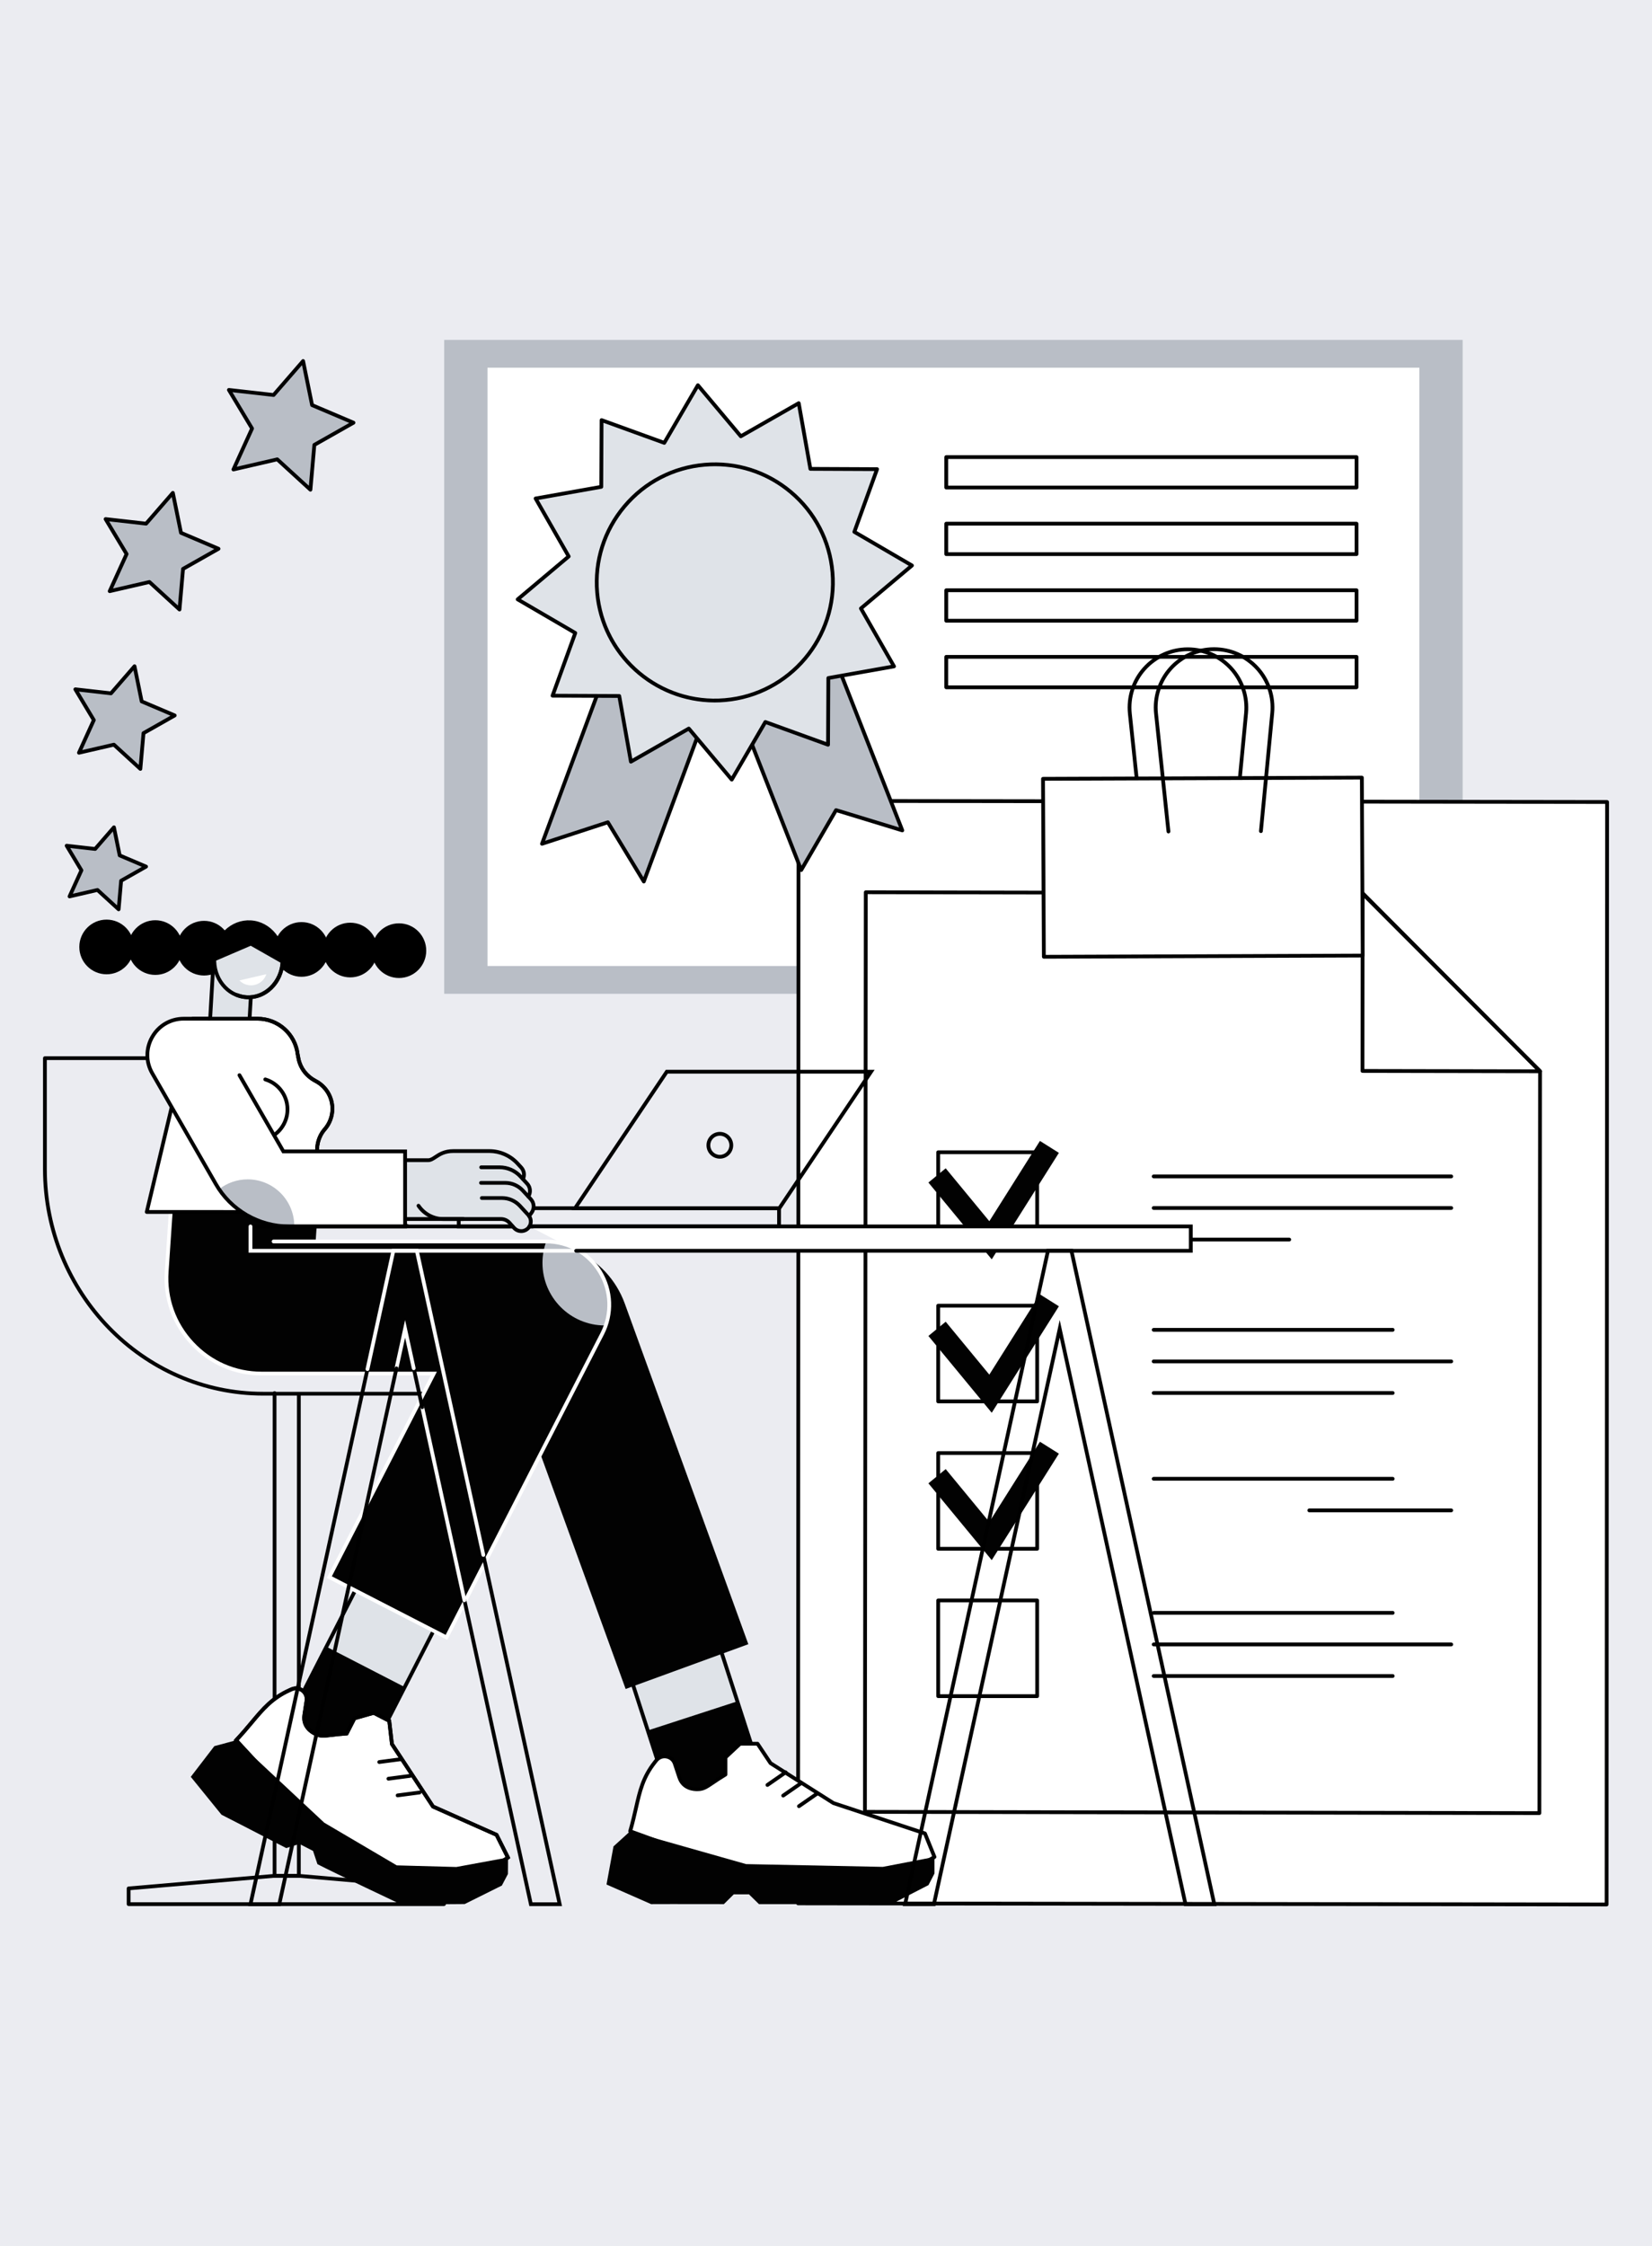 <?xml version="1.0" encoding="iso-8859-1"?>
<!-- Generator: Adobe Illustrator 26.5.0, SVG Export Plug-In . SVG Version: 6.00 Build 0)  -->
<svg version="1.1" xmlns="http://www.w3.org/2000/svg" xmlns:xlink="http://www.w3.org/1999/xlink" x="0px" y="0px"
	 viewBox="0 0 640 870" style="enable-background:new 0 0 640 870;" xml:space="preserve">
<g id="Layer_2">
	<g id="Layer_2_00000114056569711978022710000013115108717188171421_">
		<g id="Background">
			<rect style="fill:#EBECF1;" width="642.381" height="870"/>
		</g>
	</g>
</g>
<g id="Layer_1">
	<g id="Quality_work_1_">
		<g>
			<rect x="172.093" y="131.65" style="fill:#B9BEC6;" width="394.55" height="253.248"/>
			<rect x="188.861" y="142.413" style="fill:#FFFFFF;" width="361.014" height="231.723"/>
		</g>
		<g>
			<g>
				<g>
					
						<rect x="309.266" y="310.402" transform="matrix(1 0.001 -0.001 1 0.727 -0.645)" style="fill:#FFFFFF;" width="313.244" height="427"/>
					<path d="M622.417,738.35c0,0-0.001,0-0.001,0l-313.244-0.434c-0.403-0.001-0.73-0.328-0.73-0.731l0.186-427
						c0-0.194,0.077-0.38,0.214-0.517c0.137-0.137,0.298-0.21,0.517-0.214l313.244,0.434c0.403,0.001,0.73,0.328,0.73,0.731
						l-0.186,427c0,0.194-0.077,0.38-0.214,0.517C622.796,738.273,622.61,738.35,622.417,738.35z M309.904,736.455l311.782,0.432
						l0.185-425.538l-311.783-0.432L309.904,736.455z"/>
				</g>
				<g>
					<path style="fill:#020202;" d="M596.369,702.962c0,0-0.001,0-0.001,0l-261.285-0.486c-0.403-0.001-0.73-0.328-0.729-0.731
						l0.324-356.172c0-0.194,0.077-0.38,0.215-0.517c0.137-0.137,0.323-0.213,0.516-0.213c0,0,0.001,0,0.001,0l192.495,0.358
						c0.194,0,0.379,0.078,0.516,0.215l68.728,68.98c0.137,0.137,0.213,0.323,0.213,0.516l-0.262,287.321
						c0,0.194-0.077,0.38-0.215,0.517C596.747,702.885,596.562,702.962,596.369,702.962z M335.814,701.016l259.824,0.483
						l0.26-286.287l-68.301-68.551l-191.461-0.356L335.814,701.016z"/>
					<path style="fill:#020202;" d="M596.63,415.641c0,0-0.001,0-0.001,0l-68.791-0.128c-0.403-0.001-0.73-0.328-0.729-0.731
						l0.062-68.657c0-0.295,0.178-0.562,0.452-0.674c0.271-0.113,0.587-0.05,0.796,0.159l68.729,68.785
						c0.209,0.209,0.271,0.524,0.158,0.797C597.192,415.464,596.925,415.641,596.63,415.641z M528.57,414.053l66.293,0.123
						l-66.233-66.287L528.57,414.053z"/>
				</g>
				<g>
					<path d="M442.529,322.814c-0.369,0-0.686-0.279-0.726-0.654l-4.816-45.701c-0.688-6.531,1.432-13.082,5.818-17.972
						c4.397-4.904,10.703-7.73,17.299-7.755c6.621-0.007,12.929,2.754,17.373,7.625c4.43,4.857,6.612,11.39,5.986,17.925
						l-4.383,45.736c-0.039,0.402-0.395,0.697-0.797,0.658c-0.402-0.038-0.696-0.395-0.658-0.797l4.383-45.736
						c0.587-6.125-1.458-12.248-5.611-16.8c-4.166-4.567-10.111-7.162-16.287-7.149c-6.184,0.023-12.094,2.673-16.216,7.27
						c-4.11,4.583-6.098,10.722-5.453,16.843l4.816,45.701c0.042,0.401-0.249,0.761-0.65,0.803
						C442.581,322.813,442.555,322.814,442.529,322.814z"/>
					<g>
						
							<rect x="404.235" y="301.408" transform="matrix(1 -0.004 0.004 1 -1.268 1.766)" style="fill:#FFFFFF;" width="123.527" height="68.924"/>
						<path d="M404.399,371.296c-0.402,0-0.729-0.325-0.731-0.727l-0.326-68.923c-0.001-0.194,0.075-0.38,0.212-0.518
							c0.136-0.138,0.322-0.215,0.516-0.216l123.526-0.468c0.001,0,0.002,0,0.003,0c0.402,0,0.729,0.325,0.731,0.727l0.326,68.923
							c0.001,0.194-0.075,0.38-0.212,0.518c-0.136,0.138-0.322,0.215-0.516,0.216l-123.526,0.467
							C404.401,371.296,404.399,371.296,404.399,371.296z M404.807,302.37l0.319,67.462l122.064-0.462l-0.319-67.462L404.807,302.37
							z"/>
					</g>
					<path d="M452.669,322.775c-0.369,0-0.686-0.279-0.726-0.654l-4.815-45.701c-0.688-6.531,1.432-13.081,5.818-17.972
						c4.397-4.904,10.703-7.731,17.299-7.756c0.029,0,0.059,0,0.088,0c6.566,0,12.86,2.776,17.284,7.626
						c4.43,4.857,6.612,11.39,5.986,17.925l-4.383,45.736c-0.039,0.402-0.396,0.697-0.797,0.658
						c-0.402-0.038-0.696-0.395-0.658-0.797l4.383-45.736c0.587-6.125-1.458-12.248-5.611-16.8
						c-4.147-4.546-10.049-7.149-16.205-7.149c-0.027,0-0.055,0-0.082,0c-6.184,0.023-12.095,2.673-16.217,7.27
						c-4.11,4.583-6.097,10.722-5.452,16.843l4.815,45.701c0.042,0.401-0.249,0.761-0.65,0.803
						C452.72,322.774,452.694,322.775,452.669,322.775z"/>
				</g>
			</g>
			<g>
				<g>
					<path d="M539.551,515.783h-92.605c-0.404,0-0.731-0.327-0.731-0.731c0-0.404,0.327-0.731,0.731-0.731h92.605
						c0.404,0,0.731,0.327,0.731,0.731C540.282,515.456,539.955,515.783,539.551,515.783z"/>
					<path d="M539.551,540.245h-92.605c-0.404,0-0.731-0.327-0.731-0.731c0-0.404,0.327-0.731,0.731-0.731h92.605
						c0.404,0,0.731,0.327,0.731,0.731C540.282,539.918,539.955,540.245,539.551,540.245z"/>
					<path d="M562.224,528.014H446.947c-0.404,0-0.731-0.327-0.731-0.731c0-0.404,0.327-0.731,0.731-0.731h115.277
						c0.404,0,0.731,0.327,0.731,0.731C562.954,527.687,562.627,528.014,562.224,528.014z"/>
				</g>
				<g>
					<g>
						<path d="M401.806,543.506h-38.344c-0.404,0-0.731-0.327-0.731-0.731v-37.07c0-0.404,0.327-0.731,0.731-0.731h38.344
							c0.404,0,0.731,0.327,0.731,0.731v37.07C402.537,543.179,402.21,543.506,401.806,543.506z M364.193,542.044h36.883v-35.609
							h-36.883V542.044z"/>
					</g>
					<polygon style="fill:#020202;" points="384.21,547.17 359.675,517.423 366.37,511.91 383.271,532.401 402.884,501.31 
						410.224,505.932 					"/>
				</g>
				<g>
					<g>
						<path d="M401.806,600.584h-38.344c-0.404,0-0.731-0.327-0.731-0.731v-37.07c0-0.404,0.327-0.731,0.731-0.731h38.344
							c0.404,0,0.731,0.327,0.731,0.731v37.07C402.537,600.257,402.21,600.584,401.806,600.584z M364.193,599.123h36.883v-35.609
							h-36.883V599.123z"/>
					</g>
					<polygon style="fill:#020202;" points="384.21,604.248 359.675,574.501 366.37,568.989 383.271,589.479 402.884,558.388 
						410.224,563.011 					"/>
				</g>
				<g>
					<g>
						<path d="M401.806,657.662h-38.344c-0.404,0-0.731-0.327-0.731-0.731v-37.07c0-0.404,0.327-0.731,0.731-0.731h38.344
							c0.404,0,0.731,0.327,0.731,0.731v37.07C402.537,657.335,402.21,657.662,401.806,657.662z M364.193,656.201h36.883v-35.609
							h-36.883V656.201z"/>
					</g>
				</g>
				<g>
					<path d="M539.551,573.476h-92.605c-0.404,0-0.731-0.327-0.731-0.731s0.327-0.731,0.731-0.731h92.605
						c0.404,0,0.731,0.327,0.731,0.731S539.955,573.476,539.551,573.476z"/>
					<path d="M562.224,585.707h-54.997c-0.404,0-0.731-0.327-0.731-0.731c0-0.404,0.327-0.731,0.731-0.731h54.997
						c0.404,0,0.731,0.327,0.731,0.731C562.954,585.38,562.627,585.707,562.224,585.707z"/>
				</g>
				<g>
					<path d="M539.551,625.399h-92.605c-0.404,0-0.731-0.327-0.731-0.731s0.327-0.731,0.731-0.731h92.605
						c0.404,0,0.731,0.327,0.731,0.731S539.955,625.399,539.551,625.399z"/>
					<path d="M539.551,649.861h-92.605c-0.404,0-0.731-0.327-0.731-0.731s0.327-0.731,0.731-0.731h92.605
						c0.404,0,0.731,0.327,0.731,0.731S539.955,649.861,539.551,649.861z"/>
					<path d="M562.224,637.63H446.947c-0.404,0-0.731-0.327-0.731-0.731s0.327-0.731,0.731-0.731h115.277
						c0.404,0,0.731,0.327,0.731,0.731S562.627,637.63,562.224,637.63z"/>
				</g>
				<g>
					<path d="M562.224,456.362H446.947c-0.404,0-0.731-0.327-0.731-0.731s0.327-0.731,0.731-0.731h115.277
						c0.404,0,0.731,0.327,0.731,0.731S562.627,456.362,562.224,456.362z"/>
					<path d="M499.461,480.824h-52.514c-0.404,0-0.731-0.327-0.731-0.731c0-0.404,0.327-0.731,0.731-0.731h52.514
						c0.404,0,0.731,0.327,0.731,0.731C500.191,480.497,499.864,480.824,499.461,480.824z"/>
					<path d="M562.224,468.593H446.947c-0.404,0-0.731-0.327-0.731-0.731c0-0.404,0.327-0.731,0.731-0.731h115.277
						c0.404,0,0.731,0.327,0.731,0.731C562.954,468.266,562.627,468.593,562.224,468.593z"/>
				</g>
				<g>
					<g>
						<path d="M401.806,484.085h-38.344c-0.404,0-0.731-0.327-0.731-0.731v-37.07c0-0.404,0.327-0.731,0.731-0.731h38.344
							c0.404,0,0.731,0.327,0.731,0.731v37.07C402.537,483.758,402.21,484.085,401.806,484.085z M364.193,482.624h36.883v-35.609
							h-36.883V482.624z"/>
					</g>
					<polygon style="fill:#020202;" points="384.21,487.749 359.675,458.002 366.37,452.49 383.271,472.98 402.884,441.89 
						410.224,446.512 					"/>
				</g>
			</g>
		</g>
		<g>
			<g>
				<g>
					<polygon style="fill:#B9BEC6;" points="249.422,341.417 235.494,318.47 209.977,326.805 239.417,247.334 278.861,261.946 					
						"/>
					<path d="M249.422,342.148c-0.254,0-0.491-0.132-0.625-0.352l-13.627-22.452l-24.966,8.156
						c-0.267,0.087-0.559,0.014-0.753-0.188c-0.194-0.202-0.256-0.497-0.158-0.76l29.439-79.471c0.14-0.379,0.562-0.571,0.939-0.431
						l39.445,14.612c0.182,0.067,0.329,0.204,0.41,0.38c0.081,0.176,0.089,0.377,0.021,0.559l-29.439,79.471
						c-0.097,0.263-0.336,0.447-0.615,0.473C249.468,342.147,249.445,342.148,249.422,342.148z M235.494,317.739
						c0.25,0,0.49,0.129,0.625,0.352l13.143,21.655l28.66-77.368l-38.075-14.104l-28.66,77.368l24.08-7.866
						C235.342,317.751,235.419,317.739,235.494,317.739z"/>
				</g>
				<g>
					<polygon style="fill:#B9BEC6;" points="349.559,321.618 323.889,313.768 310.399,336.975 279.458,258.077 318.618,242.72 					
						"/>
					<path d="M310.399,337.706c-0.019,0-0.037-0.001-0.056-0.002c-0.28-0.021-0.522-0.201-0.625-0.462l-30.941-78.898
						c-0.147-0.376,0.038-0.8,0.414-0.947l39.161-15.357c0.181-0.071,0.381-0.067,0.559,0.011c0.178,0.078,0.317,0.223,0.388,0.403
						l30.941,78.898c0.102,0.261,0.046,0.557-0.144,0.763c-0.191,0.206-0.482,0.284-0.75,0.202l-25.116-7.681l-13.199,22.707
						C310.899,337.569,310.658,337.706,310.399,337.706z M280.405,258.491l30.122,76.81l12.73-21.9
						c0.17-0.293,0.519-0.431,0.846-0.332l24.224,7.408l-30.122-76.81L280.405,258.491z"/>
				</g>
				<g>
					<polygon style="fill:#DFE3E8;" points="270.368,149.205 287.001,168.977 309.434,156.158 313.952,181.597 339.789,181.712 
						330.982,206.002 353.3,219.02 333.528,235.652 346.347,258.085 320.908,262.603 320.793,288.44 296.503,279.634 
						283.485,301.952 266.853,282.18 244.42,294.999 239.902,269.56 214.065,269.445 222.872,245.155 200.554,232.137 
						220.325,215.505 207.506,193.072 232.946,188.554 233.06,162.717 257.35,171.523 					"/>
					<path d="M283.485,302.682c-0.215,0-0.42-0.095-0.559-0.26l-16.24-19.306l-21.904,12.517c-0.207,0.118-0.458,0.128-0.672,0.027
						c-0.215-0.101-0.368-0.3-0.41-0.534l-4.412-24.839l-25.227-0.112c-0.238-0.001-0.46-0.118-0.596-0.313
						c-0.136-0.195-0.168-0.444-0.087-0.667l8.599-23.717l-21.792-12.711c-0.205-0.12-0.34-0.332-0.36-0.569
						c-0.02-0.237,0.076-0.469,0.258-0.622l19.305-16.24l-12.517-21.904c-0.118-0.206-0.128-0.457-0.027-0.672
						c0.101-0.215,0.3-0.368,0.534-0.41l24.839-4.411l0.112-25.227c0.001-0.238,0.118-0.46,0.313-0.596
						c0.195-0.136,0.444-0.169,0.667-0.088l23.717,8.599l12.711-21.792c0.12-0.205,0.332-0.34,0.569-0.36
						c0.235-0.021,0.468,0.076,0.621,0.258l16.24,19.306l21.904-12.517c0.206-0.118,0.457-0.128,0.672-0.027
						c0.215,0.101,0.368,0.3,0.41,0.534l4.412,24.839l25.227,0.112c0.238,0.001,0.46,0.118,0.596,0.313
						c0.136,0.195,0.168,0.444,0.087,0.667l-8.599,23.717l21.792,12.711c0.205,0.12,0.339,0.332,0.36,0.569
						c0.02,0.237-0.076,0.469-0.258,0.622l-19.306,16.24l12.517,21.904c0.118,0.206,0.128,0.457,0.027,0.672
						c-0.101,0.215-0.3,0.368-0.534,0.41l-24.839,4.411l-0.112,25.228c-0.001,0.238-0.118,0.46-0.313,0.596
						c-0.194,0.136-0.443,0.169-0.667,0.088l-23.717-8.599l-12.711,21.792c-0.12,0.205-0.332,0.339-0.569,0.36
						C283.527,302.682,283.506,302.682,283.485,302.682z M266.852,281.449c0.21,0,0.416,0.09,0.559,0.26l15.965,18.978
						l12.495-21.422c0.178-0.305,0.547-0.439,0.88-0.319l23.315,8.453l0.11-24.8c0.001-0.353,0.255-0.655,0.603-0.716l24.418-4.337
						l-12.305-21.532c-0.175-0.306-0.106-0.694,0.164-0.922l18.978-15.965l-21.422-12.495c-0.305-0.178-0.439-0.548-0.319-0.88
						l8.453-23.315l-24.8-0.11c-0.353-0.002-0.654-0.255-0.716-0.603l-4.337-24.418l-21.533,12.305
						c-0.306,0.175-0.695,0.106-0.922-0.164l-15.965-18.978l-12.495,21.422c-0.178,0.305-0.549,0.439-0.88,0.319l-23.315-8.453
						l-0.11,24.8c-0.001,0.353-0.255,0.654-0.603,0.716l-24.418,4.337l12.304,21.532c0.175,0.306,0.106,0.694-0.164,0.922
						l-18.978,15.965l21.422,12.495c0.305,0.178,0.439,0.548,0.319,0.88l-8.453,23.315l24.8,0.11
						c0.353,0.002,0.654,0.255,0.716,0.603l4.337,24.418l21.532-12.305C266.604,281.48,266.729,281.449,266.852,281.449z"/>
					<path d="M276.892,272.058c-23.846,0-44.195-18.314-46.273-42.502c-1.062-12.369,2.756-24.411,10.751-33.909
						c7.995-9.497,19.21-15.313,31.579-16.375c12.368-1.062,24.411,2.756,33.908,10.751c9.497,7.995,15.312,19.21,16.375,31.579
						c2.192,25.534-16.797,48.091-42.33,50.283C279.559,272.001,278.218,272.058,276.892,272.058z M277.003,180.559
						c-1.304,0-2.613,0.056-3.928,0.169c-11.98,1.029-22.843,6.661-30.586,15.86c-7.744,9.199-11.442,20.862-10.413,32.842
						c2.124,24.731,23.971,43.122,48.702,40.999c24.73-2.124,43.123-23.971,40.999-48.702c-1.029-11.98-6.661-22.842-15.86-30.586
						C297.729,184.247,287.584,180.559,277.003,180.559z"/>
				</g>
			</g>
			<g>
				<path d="M525.53,189.561H366.584c-0.404,0-0.731-0.327-0.731-0.731v-11.799c0-0.404,0.327-0.731,0.731-0.731H525.53
					c0.404,0,0.731,0.327,0.731,0.731v11.799C526.26,189.233,525.933,189.561,525.53,189.561z M367.315,188.099h157.484v-10.338
					H367.315V188.099z"/>
				<path d="M525.53,215.351H366.584c-0.404,0-0.731-0.327-0.731-0.731v-11.799c0-0.404,0.327-0.731,0.731-0.731H525.53
					c0.404,0,0.731,0.327,0.731,0.731v11.799C526.26,215.024,525.933,215.351,525.53,215.351z M367.315,213.89h157.484v-10.338
					H367.315V213.89z"/>
				<path d="M525.53,241.142H366.584c-0.404,0-0.731-0.327-0.731-0.731v-11.799c0-0.404,0.327-0.731,0.731-0.731H525.53
					c0.404,0,0.731,0.327,0.731,0.731v11.799C526.26,240.815,525.933,241.142,525.53,241.142z M367.315,239.68h157.484v-10.337
					H367.315V239.68z"/>
				<path d="M525.53,266.932H366.584c-0.404,0-0.731-0.327-0.731-0.731v-11.799c0-0.404,0.327-0.731,0.731-0.731H525.53
					c0.404,0,0.731,0.327,0.731,0.731v11.799C526.26,266.605,525.933,266.932,525.53,266.932z M367.315,265.471h157.484v-10.337
					H367.315V265.471z"/>
			</g>
		</g>
		<g>
			<g>
				<path d="M302.322,468.674h-80.903l36.516-54.33h80.903L302.322,468.674z M224.162,467.212h77.382l34.552-51.407h-77.381
					L224.162,467.212z"/>
				<path d="M302.541,475.737H176.992v-8.524h125.549V475.737z M178.454,474.275H301.08v-5.602H178.454V474.275z"/>
				<path d="M278.874,448.754c-2.85,0-5.169-2.324-5.169-5.181c0-2.857,2.319-5.181,5.169-5.181c2.85,0,5.169,2.324,5.169,5.181
					C284.043,446.429,281.724,448.754,278.874,448.754z M278.874,439.853c-2.044,0-3.707,1.669-3.707,3.72
					c0,2.051,1.663,3.72,3.707,3.72c2.044,0,3.707-1.669,3.707-3.72C282.582,441.521,280.919,439.853,278.874,439.853z"/>
			</g>
			<g>
				<g>
					<g>
						<path style="fill:#020202;" d="M115.775,727.249h-9.406c-0.404,0-0.731-0.327-0.731-0.731V539.55
							c0-0.404,0.327-0.731,0.731-0.731c0.404,0,0.731,0.327,0.731,0.731v186.237h7.945V539.999c0-0.404,0.327-0.731,0.731-0.731
							c0.404,0,0.731,0.327,0.731,0.731v186.519C116.506,726.922,116.178,727.249,115.775,727.249z"/>
						<path style="fill:#020202;" d="M172.012,738.213H49.829c-0.404,0-0.731-0.327-0.731-0.731v-6.088
							c0-0.379,0.29-0.695,0.668-0.728l56.54-4.876l9.469-0.003l56.3,4.878c0.377,0.033,0.668,0.349,0.668,0.728v6.088
							C172.743,737.885,172.416,738.213,172.012,738.213z M50.559,736.751h120.722v-4.688l-55.57-4.818l-9.343,0.003l-55.81,4.815
							V736.751z"/>
					</g>
					<g>
						<path style="fill:#020202;" d="M227.807,540.524H101.973c-47.038,0-85.307-39.391-85.307-87.81v-42.883
							c0-0.404,0.327-0.731,0.731-0.731h97.575c0.404,0,0.731,0.327,0.731,0.731v8.613c0,26.407,17.353,49.296,42.198,55.662
							c0.391,0.1,0.627,0.498,0.527,0.889c-0.1,0.391-0.498,0.626-0.889,0.526c-25.493-6.532-43.297-30.003-43.297-57.078v-7.882
							H18.128v42.152c0,47.613,37.613,86.348,83.845,86.348h125.103v-4.445c0-18.721-10.314-36.497-27.59-47.551
							c-0.34-0.217-0.439-0.669-0.222-1.009c0.217-0.34,0.669-0.439,1.009-0.222c17.698,11.323,28.263,29.559,28.263,48.782v5.176
							C228.537,540.197,228.21,540.524,227.807,540.524z"/>
					</g>
				</g>
				<g>
					<g>
						<g>
							<g>
								<g>
									<polygon style="fill:#DFE3E8;" points="239.364,634.371 274.069,623.088 296.909,693.739 262.204,705.022 									"/>
									<path d="M262.204,705.753c-0.115,0-0.228-0.027-0.332-0.08c-0.173-0.088-0.303-0.241-0.363-0.426l-22.84-70.651
										c-0.124-0.384,0.086-0.795,0.47-0.92l34.705-11.284c0.184-0.06,0.385-0.044,0.558,0.044
										c0.173,0.088,0.303,0.241,0.363,0.426l22.84,70.651c0.124,0.384-0.086,0.795-0.47,0.92l-34.705,11.284
										C262.356,705.741,262.28,705.753,262.204,705.753z M240.284,634.841l22.391,69.26l33.315-10.832l-22.391-69.26
										L240.284,634.841z"/>
								</g>
								<polygon style="fill:#020202;" points="250.953,670.218 285.658,658.934 296.909,693.739 262.204,705.022 								"/>
							</g>
							<g>
								<g>
									<path style="fill:#FFFFFF;" d="M254.23,681.841l-0.56,0.708c-6.414,8.113-6.171,15.123-9.536,26.693l42.848,15.615
										l64.095,0.803l10.951-6.452l-3.7-9.113l-35.447-11.749l-24.373-15.464l-5.028-7.531h-6.759l-5.673,5.31v6.628
										c-6.415,3.85-7.577,5.686-10.763,5.686c-0.069-0.021-5.401,0.514-7.1-4.599l-1.749-5.262
										C260.389,679.97,256.283,679.245,254.23,681.841z"/>
									<path d="M351.077,726.392c-0.003,0-0.006,0-0.009,0l-64.095-0.803c-0.082-0.001-0.164-0.016-0.241-0.044l-42.848-15.615
										c-0.361-0.132-0.559-0.521-0.452-0.891c0.958-3.293,1.635-6.277,2.233-8.91c1.537-6.768,2.751-12.113,7.431-18.032
										l0.56-0.708c1.132-1.432,2.878-2.099,4.676-1.783c1.799,0.316,3.217,1.542,3.794,3.278l1.749,5.262
										c1.282,3.857,4.835,4.153,6.308,4.101c0.026-0.001,0.061-0.001,0.098,0.001c1.923,0,3.044-0.765,5.503-2.434
										c1.166-0.792,2.602-1.767,4.53-2.937v-6.215c0-0.202,0.084-0.395,0.232-0.534l5.673-5.31
										c0.135-0.127,0.314-0.197,0.499-0.197h6.759c0.244,0,0.472,0.122,0.608,0.325l4.943,7.403l24.167,15.333l35.362,11.721
										c0.203,0.067,0.367,0.22,0.447,0.419l3.7,9.113c0.136,0.336,0.006,0.721-0.306,0.904l-10.951,6.452
										C351.335,726.357,351.207,726.392,351.077,726.392z M287.116,724.129l63.766,0.799l10.232-6.028l-3.336-8.216
										l-35.127-11.643c-0.057-0.019-0.111-0.045-0.162-0.077L298.115,683.5c-0.086-0.055-0.16-0.127-0.216-0.211l-4.811-7.206
										h-6.08l-5.231,4.896v6.311c0,0.257-0.135,0.494-0.355,0.626c-2.073,1.244-3.593,2.277-4.815,3.107
										c-2.548,1.73-3.951,2.683-6.324,2.683c-0.006,0-0.012,0-0.019,0c-1.449,0.049-6.141-0.185-7.774-5.099l-1.749-5.262
										c-0.405-1.219-1.4-2.078-2.661-2.3c-1.258-0.221-2.483,0.246-3.277,1.25c0,0,0,0,0,0l-0.56,0.708
										c-4.474,5.659-5.656,10.862-7.152,17.449c-0.563,2.477-1.195,5.263-2.066,8.337L287.116,724.129z M254.23,681.841h0.007
										H254.23z"/>
								</g>
								<path style="fill:#020202;" d="M362.027,719.209l-19.997,3.841l-52.988-1.071l-44.908-12.737l-6.459,5.875l-2.704,14.761
									l17.273,7.6c0,0,12.427-0.055,28.198,0l3.814-3.777h5.914l3.856,3.777c24.648,0.067,51.343,0,51.343,0l14.344-7.374
									l2.314-4.481V719.209z"/>
								<g>
									<path d="M297.309,692.059c-0.232,0-0.459-0.11-0.601-0.314c-0.23-0.332-0.147-0.787,0.184-1.017l7.066-4.899
										c0.331-0.23,0.786-0.147,1.017,0.184c0.23,0.332,0.147,0.787-0.184,1.017l-7.066,4.899
										C297.598,692.017,297.452,692.059,297.309,692.059z"/>
									<path d="M303.416,696.171c-0.232,0-0.459-0.11-0.601-0.314c-0.23-0.332-0.147-0.787,0.184-1.017l7.066-4.899
										c0.331-0.23,0.787-0.147,1.017,0.184c0.23,0.332,0.147,0.787-0.184,1.017l-7.066,4.899
										C303.705,696.129,303.559,696.171,303.416,696.171z"/>
									<path d="M309.523,700.283c-0.232,0-0.459-0.11-0.601-0.314c-0.23-0.332-0.147-0.787,0.184-1.017l7.067-4.899
										c0.332-0.231,0.787-0.147,1.017,0.184c0.23,0.332,0.147,0.787-0.184,1.017l-7.067,4.899
										C309.811,700.241,309.666,700.283,309.523,700.283z"/>
								</g>
							</g>
						</g>
						<path style="fill:#020202;" d="M242.379,654.15l-60.152-165.808l13.71-5.002c18.678-6.815,39.328,2.846,46.123,21.577
							l47.848,131.892L242.379,654.15z"/>
						<g>
							<g>
								<g>
									<polygon style="fill:#DFE3E8;" points="143.642,604.219 173.985,619.851 141.083,684.082 110.74,668.451 									"/>
									<path d="M141.083,684.813c-0.115,0-0.23-0.027-0.335-0.081l-30.343-15.631c-0.358-0.184-0.5-0.624-0.316-0.983
										l32.902-64.232c0.088-0.173,0.242-0.303,0.427-0.363c0.184-0.059,0.385-0.043,0.558,0.046l30.342,15.631
										c0.358,0.184,0.499,0.624,0.316,0.983l-32.902,64.232c-0.088,0.173-0.242,0.303-0.427,0.363
										C141.233,684.802,141.158,684.813,141.083,684.813z M111.723,668.135l29.044,14.962l32.236-62.931l-29.043-14.962
										L111.723,668.135z"/>
								</g>
								<polygon style="fill:#020202;" points="126.447,637.788 156.79,653.419 141.083,684.082 110.74,668.451 								"/>
							</g>
							<g>
								<g>
									<g>
										<path style="fill:#FFFFFF;" d="M91.462,674.021c8.264-8.75,11.242-15.097,20.644-19.374l0.821-0.373
											c3.009-1.369,6.331,1.158,5.829,4.433l-0.842,5.482c-0.818,5.327,4.168,7.294,4.22,7.345
											c2.834,1.46,4.704,0.359,12.164-0.126l3.02-5.895l7.466-2.123l6.012,3.097l1.041,9.003l15.92,24.205l24.61,10.952
											l4.418,8.786l-10.398,7.04h-40.752l-23.174-18.927L91.462,674.021z"/>
										<path d="M186.387,727.202h-40.752c-0.168,0-0.332-0.058-0.462-0.165l-23.174-18.927c-0.026-0.021-0.051-0.045-0.075-0.07
											l-30.998-33.524c-0.261-0.282-0.259-0.718,0.005-0.998c2.352-2.49,4.314-4.834,6.046-6.902
											c4.451-5.316,7.966-9.514,14.827-12.635l0.821-0.373c1.657-0.754,3.515-0.548,4.967,0.552
											c1.459,1.105,2.164,2.845,1.886,4.657l-0.842,5.482c-0.617,4.017,2.412,5.912,3.743,6.54
											c0.035,0.016,0.069,0.033,0.103,0.051c1.704,0.873,3.049,0.709,5.987,0.352c1.398-0.17,3.119-0.379,5.367-0.537
											l2.831-5.527c0.092-0.18,0.255-0.314,0.451-0.37l7.466-2.123c0.178-0.05,0.369-0.032,0.534,0.053l6.012,3.097
											c0.217,0.112,0.363,0.324,0.391,0.565l1.022,8.831l15.707,23.881l24.415,10.865c0.154,0.069,0.28,0.189,0.356,0.339
											l4.418,8.786c0.165,0.328,0.061,0.727-0.243,0.933l-10.398,7.04C186.675,727.159,186.533,727.202,186.387,727.202z
											 M145.895,725.741h40.268l9.681-6.555l-4.012-7.979l-24.372-10.846c-0.128-0.057-0.237-0.149-0.313-0.266l-15.92-24.205
											c-0.063-0.095-0.102-0.204-0.115-0.318l-0.997-8.616l-5.409-2.787l-6.882,1.957l-2.875,5.612
											c-0.117,0.229-0.346,0.379-0.603,0.396c-2.411,0.157-4.235,0.379-5.7,0.557c-3.055,0.372-4.737,0.576-6.847-0.51
											c-0.006-0.003-0.011-0.006-0.017-0.009c-1.319-0.625-5.375-2.98-4.59-8.096l0.842-5.482c0.195-1.272-0.3-2.495-1.324-3.27
											c-1.017-0.77-2.318-0.915-3.48-0.387l-0.821,0.373c-6.558,2.983-9.979,7.07-14.311,12.243
											c-1.629,1.946-3.462,4.134-5.637,6.469l30.501,32.987L145.895,725.741z"/>
									</g>
									<path d="M186.611,727.202h-41.237l-23.451-19.162l-31.461-34.026l0.469-0.496c2.352-2.49,4.314-4.834,6.046-6.902
										c4.451-5.316,7.966-9.514,14.827-12.635l0.821-0.373c1.657-0.754,3.515-0.548,4.967,0.552
										c1.459,1.105,2.164,2.845,1.886,4.657l-0.842,5.482c-0.617,4.017,2.412,5.912,3.743,6.54
										c0.035,0.016,0.069,0.033,0.103,0.051c1.704,0.873,3.049,0.709,5.987,0.352c1.398-0.17,3.119-0.379,5.367-0.537l2.976-5.81
										l8.049-2.289l6.616,3.408l1.066,9.218l15.707,23.881l24.653,10.971l4.823,9.592L186.611,727.202z M145.895,725.741h40.268
										l9.681-6.555l-4.012-7.979l-24.567-10.933l-16.133-24.529l-1.017-8.789l-5.409-2.787l-6.882,1.957l-3.064,5.981
										l-0.414,0.027c-2.411,0.157-4.235,0.379-5.7,0.557c-3.055,0.372-4.737,0.576-6.847-0.51l-0.025-0.013
										c-1.326-0.63-5.366-2.987-4.582-8.092l0.842-5.482c0.195-1.272-0.3-2.495-1.324-3.27c-1.017-0.77-2.318-0.915-3.48-0.387
										l-0.821,0.373c-6.558,2.983-9.979,7.07-14.311,12.243c-1.629,1.946-3.462,4.134-5.637,6.469l30.501,32.987L145.895,725.741
										z"/>
								</g>
								<path style="fill:#020202;" d="M83.04,676.286l8.422-2.266l34.143,31.908l28.112,16.544l23.075,0.625l20.026-3.687
									l-0.049,6.414l-2.348,4.463l-14.399,7.163c0,0-8.401,0.131-24.959,0c0,0-25.691-12.135-32.087-15.451l-1.708-5.127
									l-5.261-2.71l-5.113,1.613c-14.003-7.275-25.081-12.921-25.081-12.921L73.91,688.178L83.04,676.286z"/>
								<g>
									<path d="M146.922,683.182c-0.361,0-0.675-0.268-0.724-0.635c-0.052-0.4,0.229-0.767,0.629-0.82l8.518-1.12
										c0.399-0.054,0.767,0.229,0.82,0.629c0.052,0.4-0.229,0.767-0.629,0.82l-8.518,1.12
										C146.986,683.181,146.954,683.182,146.922,683.182z"/>
									<path d="M150.48,689.639c-0.361,0-0.675-0.268-0.724-0.635c-0.052-0.4,0.229-0.767,0.629-0.82l8.518-1.12
										c0.398-0.053,0.767,0.229,0.82,0.629c0.052,0.4-0.229,0.767-0.629,0.82l-8.518,1.12
										C150.544,689.637,150.512,689.639,150.48,689.639z"/>
									<path d="M154.039,696.095c-0.361,0-0.675-0.268-0.724-0.635c-0.052-0.4,0.229-0.767,0.629-0.82l8.518-1.12
										c0.401-0.054,0.767,0.229,0.82,0.629c0.052,0.4-0.229,0.767-0.629,0.82l-8.518,1.12
										C154.103,696.093,154.071,696.095,154.039,696.095z"/>
								</g>
							</g>
						</g>
						<g>
							<path style="fill:#020202;" d="M211.547,480.827h-89.263l1.016-15.118H66.387l-1.815,26.808
								c-1.436,21.361,15.455,39.48,36.804,39.48h66.686l-40.488,78.834l45.401,23.353l60.324-117.606
								C241.672,500.252,229.853,480.827,211.547,480.827z"/>
							<path style="fill:#B9BEC6;" d="M211.619,480.829c-0.942,2.587-1.459,5.378-1.459,8.292c0,13.384,10.819,24.234,24.166,24.234
								c0.119,0,0.236-0.007,0.354-0.009C240.089,497.821,228.689,480.877,211.619,480.829z"/>
							<path style="fill:#FFFFFF;" d="M173.291,635.167l-46.701-24.021l40.275-78.419h-6.74c-0.404,0-0.731-0.327-0.731-0.731
								c0-0.404,0.327-0.731,0.731-0.731h9.133l-40.701,79.249l44.101,22.684l59.99-116.955c3.824-7.455,3.499-16.174-0.868-23.322
								c-4.348-7.116-11.911-11.364-20.233-11.364H105.996c-0.404,0-0.731-0.327-0.731-0.731c0-0.404,0.327-0.731,0.731-0.731
								h105.551c8.835,0,16.864,4.51,21.48,12.064c4.635,7.587,4.98,16.839,0.922,24.751L173.291,635.167z"/>
							<path style="fill:#FFFFFF;" d="M160.125,532.727h-58.749c-10.508,0-20.254-4.233-27.441-11.92
								c-7.217-7.719-10.801-17.783-10.091-28.34l1.816-26.808c0.027-0.403,0.376-0.706,0.778-0.68
								c0.403,0.027,0.707,0.376,0.68,0.779l-1.816,26.808c-0.682,10.148,2.763,19.823,9.701,27.243
								c6.908,7.388,16.275,11.457,26.374,11.457h58.749c0.404,0,0.731,0.327,0.731,0.731
								C160.855,532.4,160.528,532.727,160.125,532.727z"/>
						</g>
					</g>
					<g>
						<g>
							<ellipse cx="60.166" cy="366.999" rx="10.558" ry="10.588"/>
							<ellipse cx="41.286" cy="366.759" rx="10.558" ry="10.588"/>
							<ellipse cx="79.047" cy="367.239" rx="10.558" ry="10.588"/>
							<g>
								<ellipse cx="116.808" cy="367.719" rx="10.558" ry="10.588"/>
								<ellipse cx="154.569" cy="368.198" rx="10.558" ry="10.588"/>
								<ellipse cx="135.688" cy="367.958" rx="10.558" ry="10.588"/>
							</g>
						</g>
						<g>
							
								<rect x="71.698" y="381.314" transform="matrix(0.058 -0.998 0.998 0.058 -304.118 455.433)" style="fill:#DFE3E8;" width="35.361" height="15.248"/>
							<path d="M95.962,407.765c-0.014,0-0.029,0-0.043-0.001l-15.222-0.891c-0.403-0.024-0.71-0.369-0.687-0.772l2.055-35.301
								c0.011-0.194,0.099-0.375,0.244-0.503c0.145-0.129,0.336-0.195,0.528-0.184l15.222,0.891c0.403,0.024,0.71,0.369,0.687,0.772
								l-2.055,35.301c-0.011,0.194-0.099,0.375-0.244,0.503C96.314,407.7,96.141,407.765,95.962,407.765z M81.512,405.456
								l13.763,0.806l1.97-33.843l-13.763-0.806L81.512,405.456z"/>
						</g>
						<g>
							
								<ellipse transform="matrix(0.057 -0.998 0.998 0.057 -280.297 446.815)" style="fill:#DFE3E8;" cx="96.262" cy="371.713" rx="14.54" ry="13.238"/>
							<path d="M96.14,386.98c-0.254,0-0.509-0.007-0.765-0.022c-7.689-0.45-13.546-7.655-13.057-16.061
								c0.237-4.059,1.901-7.794,4.687-10.517c2.805-2.741,6.409-4.13,10.146-3.911c7.689,0.45,13.546,7.655,13.057,16.061
								c-0.237,4.059-1.901,7.794-4.687,10.517C102.907,385.6,99.602,386.98,96.14,386.98z M83.776,370.982
								c-0.443,7.602,4.799,14.114,11.684,14.517c3.321,0.193,6.532-1.048,9.039-3.497c2.525-2.468,4.035-5.862,4.25-9.557
								c0.443-7.601-4.799-14.114-11.684-14.517c-3.323-0.194-6.532,1.048-9.039,3.497
								C85.501,363.893,83.992,367.287,83.776,370.982z"/>
						</g>
						<path style="fill:#FFFFFF;" d="M92.76,379.727c0.906,0.935,2.104,1.601,3.486,1.825c3.082,0.497,5.995-1.358,6.934-4.244
							L92.76,379.727z"/>
						<path d="M96.368,386.994c-0.25,0-0.501-0.007-0.752-0.022c-1.396-0.082-2.76-0.391-4.054-0.92
							c-0.374-0.152-0.553-0.579-0.4-0.953c0.153-0.374,0.579-0.553,0.953-0.4c1.145,0.468,2.352,0.741,3.587,0.814
							c3.258,0.191,6.405-1.027,8.864-3.43c2.476-2.421,3.957-5.75,4.168-9.374c0.435-7.456-4.706-13.843-11.458-14.238
							c-6.297-0.369-11.845,4.539-12.887,11.418c-0.061,0.399-0.436,0.672-0.832,0.613c-0.399-0.06-0.673-0.433-0.613-0.832
							c1.156-7.63,7.367-13.07,14.417-12.658c7.556,0.442,13.312,7.522,12.831,15.782c-0.232,3.989-1.868,7.659-4.606,10.334
							C103.019,385.637,99.77,386.994,96.368,386.994z"/>
						<path d="M97.142,366.299l12.239,6.96c0.048-0.369,0.095-0.737,0.117-1.115c0.465-7.983-5.051-14.8-12.319-15.225
							c-7.268-0.426-14.022,5.994-14.487,13.977c-0.032,0.541-0.03,1.076-0.008,1.605L97.142,366.299z"/>
					</g>
					<g>
						<g>
							<g>
								<path style="fill:#FFFFFF;" d="M56.849,469.406l17.812-74.86l25.091-0.001c7.984,0,14.645,6.023,15.558,13.783l0.34,1.742
									c0.732,3.746,3.223,6.836,6.601,8.597c3.899,2.032,6.55,6.126,6.521,10.836c-0.019,3.026-1.143,5.782-2.985,7.893
									c-2.525,2.894-3.449,6.861-2.711,10.634l3.907,21.379L56.849,469.406z"/>
								<path d="M126.983,470.139l-70.134-0.003c-0.224,0-0.435-0.102-0.573-0.278c-0.138-0.175-0.189-0.405-0.137-0.622
									l17.812-74.86c0.078-0.329,0.372-0.562,0.711-0.562l25.091-0.001c8.315,0,15.315,6.203,16.284,14.428l0.332,1.687
									c0.67,3.429,2.938,6.377,6.221,8.089c4.295,2.239,6.944,6.641,6.913,11.488c-0.019,3.08-1.143,6.052-3.165,8.369
									c-2.303,2.64-3.255,6.383-2.545,10.014l3.909,21.388c0.039,0.213-0.019,0.433-0.158,0.599
									C127.405,470.043,127.2,470.139,126.983,470.139z M57.773,468.675l68.333,0.003l-3.749-20.518
									c-0.794-4.061,0.282-8.268,2.88-11.246c1.791-2.053,2.788-4.687,2.805-7.417c0.027-4.297-2.321-8.199-6.128-10.183
									c-3.68-1.918-6.224-5.237-6.98-9.104l-0.34-1.742c-0.89-7.544-7.266-13.192-14.841-13.192l-24.514,0.001L57.773,468.675z"/>
							</g>
							<path d="M126.982,470.14c-0.346,0-0.654-0.247-0.718-0.6l-3.907-21.379c-0.794-4.061,0.282-8.268,2.88-11.246
								c1.791-2.053,2.788-4.687,2.805-7.417c0.027-4.297-2.321-8.199-6.128-10.183c-3.68-1.918-6.224-5.237-6.98-9.104l-0.34-1.742
								c-0.89-7.544-7.266-13.192-14.841-13.192l-3.079,0c-0.404,0-0.731-0.327-0.731-0.731c0-0.404,0.327-0.731,0.731-0.731
								l3.079,0c8.315,0,15.316,6.203,16.284,14.428l0.332,1.687c0.67,3.429,2.938,6.377,6.221,8.089
								c4.295,2.239,6.944,6.641,6.913,11.488c-0.019,3.08-1.143,6.052-3.165,8.369c-2.303,2.64-3.255,6.383-2.545,10.014
								l3.909,21.388c0.072,0.397-0.191,0.778-0.588,0.85C127.07,470.136,127.026,470.14,126.982,470.14z"/>
							<path d="M106.137,440.388c-0.232,0-0.46-0.11-0.602-0.315c-0.23-0.332-0.147-0.787,0.185-1.017
								c3.177-2.197,5.017-5.811,4.921-9.668c-0.123-4.938-3.376-9.209-8.094-10.628c-0.386-0.116-0.605-0.524-0.489-0.91
								c0.116-0.387,0.525-0.606,0.91-0.489c5.324,1.601,8.995,6.419,9.134,11.991c0.108,4.351-1.967,8.428-5.55,10.906
								C106.425,440.346,106.28,440.388,106.137,440.388z"/>
						</g>
						<g>
							<path style="fill:#DFE3E8;" d="M152.461,449.353v22.779h19.341h7.694h14.599c1.26,0,2.461,0.538,3.302,1.479l1.76,1.969
								c1.585,1.774,4.4,1.624,5.789-0.309c0.926-1.29,0.919-3.002,0.046-4.282l0.982-1.367c1.126-1.568,0.995-3.715-0.314-5.133
								l-0.989-1.072c0.994-1.549,0.826-3.59-0.435-4.955l-1.651-1.789l0.026-0.018c0.691-1.474,0.442-3.253-0.695-4.484
								l-1.466-1.588c-2.806-3.04-6.749-4.768-10.88-4.768h-13.915c-5.772,0-7.255,3.538-9.813,3.538H152.461z"/>
							<g>
								<path d="M204.671,464.148c-0.135,0-0.272-0.037-0.394-0.116c-0.34-0.218-0.438-0.67-0.22-1.009
									c0.82-1.278,0.674-2.949-0.356-4.065l-2.591-2.807c-1.944-2.106-4.7-3.314-7.561-3.314h-7.132
									c-0.404,0-0.731-0.327-0.731-0.731c0-0.404,0.327-0.731,0.731-0.731h7.132c3.268,0,6.415,1.379,8.635,3.784l2.591,2.807
									c1.481,1.605,1.691,4.008,0.513,5.845C205.147,464.029,204.911,464.148,204.671,464.148z"/>
								<path d="M204.983,471.732c-0.148,0-0.296-0.045-0.426-0.137c-0.328-0.235-0.402-0.692-0.167-1.02l0.991-1.38
									c0.92-1.281,0.812-3.052-0.258-4.211l-3.109-3.368c-1.616-1.751-3.906-2.755-6.285-2.755h-9.38
									c-0.404,0-0.731-0.327-0.731-0.731c0-0.404,0.327-0.731,0.731-0.731h9.38c2.785,0,5.467,1.175,7.358,3.225l3.109,3.368
									c1.538,1.666,1.694,4.212,0.371,6.055l-0.991,1.38C205.434,471.626,205.21,471.732,204.983,471.732z"/>
								<path d="M179.497,472.862h-27.767v-24.24h14.113c0.801,0,1.546-0.495,2.489-1.122c1.535-1.02,3.638-2.417,7.323-2.417
									h13.915c4.321,0,8.482,1.824,11.417,5.003l1.466,1.588c1.329,1.439,1.65,3.516,0.82,5.29
									c-0.172,0.366-0.607,0.523-0.972,0.352c-0.365-0.171-0.523-0.606-0.352-0.971c0.578-1.234,0.354-2.678-0.57-3.679
									l-1.466-1.588c-2.659-2.881-6.429-4.533-10.343-4.533h-13.915c-3.245,0-4.982,1.154-6.514,2.172
									c-1.057,0.702-2.055,1.366-3.298,1.366h-12.652V471.4h26.305c0.404,0,0.731,0.327,0.731,0.731
									S179.901,472.862,179.497,472.862z"/>
								<path d="M201.924,477.551c-1.265,0-2.461-0.533-3.311-1.485l-1.76-1.969c-0.701-0.785-1.706-1.235-2.757-1.235h-22.294
									c-4.123,0-7.966-2.045-10.283-5.47c-0.226-0.334-0.138-0.789,0.196-1.015c0.333-0.226,0.788-0.138,1.014,0.196
									c2.045,3.023,5.436,4.828,9.073,4.828h22.294c1.466,0,2.868,0.628,3.846,1.723l1.76,1.969
									c0.607,0.679,1.476,1.042,2.384,0.993c0.908-0.048,1.735-0.501,2.267-1.241c0.829-1.154,0.731-2.749-0.232-3.793
									l-3.243-3.514c-1.647-1.784-3.982-2.807-6.406-2.807h-7.806c-0.404,0-0.731-0.327-0.731-0.731s0.327-0.731,0.731-0.731
									h7.806c2.831,0,5.557,1.195,7.48,3.278l3.243,3.514c1.432,1.551,1.577,3.922,0.345,5.637
									c-0.792,1.102-2.022,1.776-3.375,1.848C202.084,477.549,202.003,477.551,201.924,477.551z"/>
							</g>
						</g>
						<g>
							<path style="fill:#FFFFFF;" d="M156.936,445.942H109.78l-29.626-51.396H71.18c-10.827,0-17.598,11.748-12.194,21.156
								L83.625,458.6c5.83,10.15,16.621,16.406,28.302,16.406h45.01V445.942z"/>
							<path style="fill:#B9BEC6;" d="M95.954,456.773c-4.18,0-8.025,1.428-11.085,3.82c6.043,8.969,16.163,14.413,27.058,14.413
								h2.079c0-0.042,0.003-0.084,0.003-0.126C114.009,464.88,105.925,456.773,95.954,456.773z"/>
							<path d="M157.667,475.737h-45.74c-11.906,0-22.993-6.427-28.935-16.772l-24.639-42.898
								c-2.674-4.657-2.665-10.211,0.025-14.859c2.679-4.628,7.465-7.392,12.802-7.392h10.236c0.404,0,0.731,0.327,0.731,0.731
								s-0.327,0.731-0.731,0.731H71.18c-4.81,0-9.123,2.491-11.537,6.662c-2.426,4.191-2.435,9.2-0.023,13.399l24.639,42.898
								c5.682,9.893,16.284,16.039,27.668,16.039h44.279v-27.602h-46.847l-17.231-29.893c-0.202-0.35-0.082-0.797,0.268-0.998
								c0.349-0.201,0.796-0.082,0.998,0.268l16.81,29.162h47.465V475.737z"/>
						</g>
					</g>
				</g>
			</g>
			<g>
				<path d="M198.53,475.737H97.042c-0.404,0-0.731-0.327-0.731-0.731s0.327-0.731,0.731-0.731H198.53
					c0.404,0,0.731,0.327,0.731,0.731S198.934,475.737,198.53,475.737z"/>
				<path style="fill:#FFFFFF;" d="M223.207,485.169H96.311v-10.163c0-0.404,0.327-0.731,0.731-0.731
					c0.404,0,0.731,0.327,0.731,0.731v8.702h125.434c0.404,0,0.731,0.327,0.731,0.731S223.611,485.169,223.207,485.169z"/>
				<g>
					<polygon style="fill:#FFFFFF;" points="205.119,475.006 461.324,475.006 461.324,484.439 223.207,484.439 					"/>
					<path d="M462.055,485.169H223.207c-0.404,0-0.731-0.327-0.731-0.731s0.327-0.731,0.731-0.731h237.386v-7.971H205.119
						c-0.404,0-0.731-0.327-0.731-0.731s0.327-0.731,0.731-0.731h256.936V485.169z"/>
				</g>
				<path d="M217.737,738.239h-12.655l-25.87-118.293c-0.086-0.394,0.163-0.784,0.558-0.87c0.395-0.087,0.784,0.163,0.87,0.558
					l25.619,117.144h9.663l-29.387-134.374c-0.086-0.394,0.164-0.784,0.558-0.87c0.396-0.087,0.784,0.163,0.87,0.558
					L217.737,738.239z"/>
				<path style="fill:#FFFFFF;" d="M179.926,620.521c-0.336,0-0.638-0.233-0.713-0.575l-16.355-74.784
					c-0.086-0.394,0.163-0.784,0.558-0.87c0.395-0.087,0.783,0.163,0.87,0.558l16.355,74.784c0.086,0.394-0.163,0.784-0.558,0.87
					C180.03,620.515,179.978,620.521,179.926,620.521z"/>
				<path d="M163.571,545.737c-0.336,0-0.638-0.233-0.713-0.575l-3.296-15.07c-0.086-0.394,0.163-0.784,0.558-0.87
					c0.396-0.087,0.784,0.163,0.87,0.558l3.296,15.07c0.086,0.394-0.163,0.784-0.558,0.87
					C163.675,545.731,163.623,545.737,163.571,545.737z"/>
				<path style="fill:#FFFFFF;" d="M153.589,530.7c-0.052,0-0.104-0.006-0.157-0.017c-0.394-0.086-0.644-0.476-0.558-0.87
					l4.062-18.572l4.054,18.538c0.086,0.394-0.164,0.784-0.558,0.87c-0.396,0.087-0.784-0.164-0.87-0.558l-2.626-12.01
					l-2.634,12.043C154.227,530.467,153.925,530.7,153.589,530.7z"/>
				<path d="M108.789,738.239H96.134l0.194-0.887l45.321-207.234c0.087-0.394,0.475-0.645,0.87-0.558
					c0.394,0.086,0.644,0.476,0.558,0.87L97.95,736.778h9.663l45.262-206.964c0.086-0.394,0.473-0.645,0.87-0.558
					c0.394,0.086,0.644,0.476,0.558,0.87L108.789,738.239z"/>
				<path style="fill:#FFFFFF;" d="M187.248,602.978c-0.336,0-0.638-0.233-0.713-0.575l-25.638-117.234h-7.922l-9.898,45.261
					c-0.087,0.394-0.475,0.645-0.87,0.558c-0.394-0.086-0.644-0.476-0.558-0.87l10.149-46.41h10.276l25.889,118.383
					c0.086,0.394-0.164,0.784-0.558,0.87C187.353,602.973,187.3,602.978,187.248,602.978z"/>
				<path d="M471.341,738.239h-12.655L410.54,518.082l-48.147,220.157h-12.654l0.194-0.887l55.47-253.644h10.275L471.341,738.239z
					 M459.863,736.778h9.663l-55.025-251.608h-7.922l-55.025,251.608h9.663l49.323-225.536L459.863,736.778z"/>
			</g>
		</g>
		<g>
			<g>
				<polygon style="fill:#B9BEC6;" points="107.413,177.906 120.264,189.672 121.784,172.307 136.943,163.712 120.907,156.904 
					117.425,139.827 105.994,152.984 88.683,151.024 97.654,165.963 90.437,181.83 				"/>
				<path d="M120.264,190.402c-0.179,0-0.356-0.066-0.493-0.192l-12.567-11.506l-16.602,3.837c-0.272,0.062-0.554-0.034-0.73-0.249
					c-0.176-0.215-0.215-0.512-0.1-0.765l7.058-15.517l-8.774-14.61c-0.143-0.238-0.138-0.537,0.012-0.771
					c0.151-0.234,0.421-0.362,0.697-0.331l16.929,1.916l11.179-12.867c0.182-0.21,0.466-0.298,0.737-0.227
					c0.269,0.071,0.474,0.288,0.53,0.561l3.405,16.701l15.682,6.658c0.256,0.109,0.428,0.353,0.444,0.631
					c0.016,0.278-0.127,0.54-0.369,0.677l-14.825,8.406l-1.487,16.982c-0.024,0.277-0.204,0.516-0.463,0.617
					C120.443,190.386,120.353,190.402,120.264,190.402z M107.413,177.175c0.181,0,0.357,0.067,0.493,0.192l11.758,10.766
					l1.391-15.889c0.021-0.239,0.158-0.453,0.367-0.572l13.871-7.865l-14.674-6.23c-0.222-0.094-0.382-0.291-0.431-0.527
					l-3.186-15.626l-10.46,12.039c-0.158,0.181-0.392,0.274-0.634,0.247l-15.841-1.793l8.21,13.67
					c0.124,0.206,0.138,0.46,0.039,0.679l-6.604,14.519l15.533-3.59C107.303,177.181,107.358,177.175,107.413,177.175z"/>
			</g>
			<g>
				<polygon style="fill:#B9BEC6;" points="57.889,225.404 69.538,236.069 70.916,220.33 84.656,212.539 70.121,206.368 
					66.964,190.888 56.603,202.814 40.912,201.038 49.044,214.579 42.502,228.961 				"/>
				<path d="M69.538,236.8c-0.179,0-0.356-0.066-0.493-0.192L57.68,226.203l-15.013,3.47c-0.271,0.062-0.554-0.034-0.73-0.249
					c-0.176-0.215-0.215-0.512-0.1-0.765l6.382-14.032l-7.934-13.212c-0.143-0.238-0.138-0.537,0.012-0.771
					c0.151-0.234,0.421-0.362,0.697-0.331l15.309,1.733l10.11-11.636c0.182-0.21,0.466-0.298,0.737-0.227
					c0.269,0.071,0.475,0.288,0.53,0.561l3.08,15.103l14.182,6.021c0.256,0.109,0.428,0.353,0.444,0.631
					c0.016,0.278-0.127,0.54-0.369,0.677l-13.407,7.601l-1.344,15.357c-0.024,0.277-0.204,0.516-0.463,0.617
					C69.717,236.784,69.627,236.8,69.538,236.8z M57.889,224.674c0.181,0,0.357,0.067,0.493,0.192l10.556,9.665l1.249-14.264
					c0.021-0.239,0.158-0.453,0.367-0.572l12.453-7.061l-13.173-5.593c-0.222-0.094-0.382-0.291-0.431-0.527l-2.86-14.028
					l-9.39,10.807c-0.157,0.181-0.395,0.274-0.634,0.247L42.3,201.93l7.37,12.273c0.124,0.206,0.138,0.46,0.039,0.679l-5.928,13.034
					l13.945-3.223C57.779,224.68,57.834,224.674,57.889,224.674z"/>
			</g>
			<g>
				<polygon style="fill:#B9BEC6;" points="37.765,344.689 45.955,352.188 46.924,341.121 56.586,335.643 46.365,331.303 
					44.146,320.418 36.86,328.804 25.827,327.555 31.545,337.077 26.945,347.19 				"/>
				<path d="M45.956,352.919c-0.179,0-0.356-0.066-0.493-0.192l-7.907-7.24l-10.446,2.414c-0.271,0.063-0.554-0.034-0.73-0.249
					c-0.176-0.215-0.215-0.512-0.1-0.765l4.441-9.764l-5.52-9.193c-0.143-0.238-0.138-0.537,0.012-0.771
					c0.151-0.234,0.422-0.361,0.697-0.331l10.652,1.206l7.034-8.096c0.182-0.21,0.466-0.299,0.737-0.227
					c0.269,0.071,0.475,0.288,0.53,0.561l2.143,10.508l9.867,4.189c0.256,0.109,0.428,0.353,0.444,0.631
					c0.016,0.278-0.127,0.54-0.369,0.677l-9.328,5.289l-0.935,10.685c-0.024,0.277-0.204,0.516-0.463,0.617
					C46.135,352.903,46.045,352.919,45.956,352.919z M37.765,343.959c0.181,0,0.357,0.067,0.493,0.192l7.099,6.499l0.84-9.592
					c0.021-0.24,0.158-0.453,0.367-0.572l8.375-4.748l-8.859-3.761c-0.222-0.094-0.382-0.291-0.431-0.527l-1.923-9.433l-6.315,7.268
					c-0.157,0.181-0.394,0.273-0.634,0.247l-9.563-1.083l4.956,8.253c0.124,0.206,0.138,0.46,0.039,0.679l-3.987,8.765l9.377-2.168
					C37.655,343.965,37.71,343.959,37.765,343.959z"/>
			</g>
			<g>
				<polygon style="fill:#B9BEC6;" points="44.13,288.414 54.38,297.799 55.593,283.949 67.684,277.093 54.893,271.663 
					52.116,258.041 42.998,268.536 29.19,266.973 36.346,278.889 30.59,291.544 				"/>
				<path d="M54.38,298.53c-0.179,0-0.356-0.066-0.493-0.192l-9.966-9.125l-13.166,3.043c-0.271,0.063-0.554-0.034-0.73-0.249
					c-0.176-0.215-0.215-0.512-0.1-0.765l5.597-12.306l-6.958-11.587c-0.143-0.238-0.138-0.537,0.012-0.771
					c0.151-0.234,0.419-0.361,0.697-0.331l13.426,1.52l8.866-10.204c0.182-0.21,0.466-0.299,0.737-0.227
					c0.269,0.071,0.475,0.288,0.53,0.561l2.7,13.245l12.437,5.28c0.256,0.109,0.428,0.353,0.444,0.631
					c0.016,0.278-0.127,0.54-0.369,0.677l-11.757,6.666l-1.179,13.468c-0.024,0.277-0.204,0.516-0.463,0.617
					C54.559,298.514,54.469,298.53,54.38,298.53z M44.13,287.684c0.181,0,0.357,0.067,0.493,0.192l9.158,8.385l1.084-12.375
					c0.021-0.24,0.158-0.453,0.367-0.572l10.804-6.126l-11.429-4.852c-0.222-0.094-0.382-0.291-0.431-0.527l-2.481-12.17
					l-8.147,9.376c-0.157,0.181-0.394,0.273-0.634,0.247l-12.337-1.397l6.394,10.647c0.124,0.206,0.138,0.46,0.039,0.679
					l-5.143,11.308l12.098-2.796C44.02,287.69,44.075,287.684,44.13,287.684z"/>
			</g>
		</g>
	</g>
</g>
</svg>
